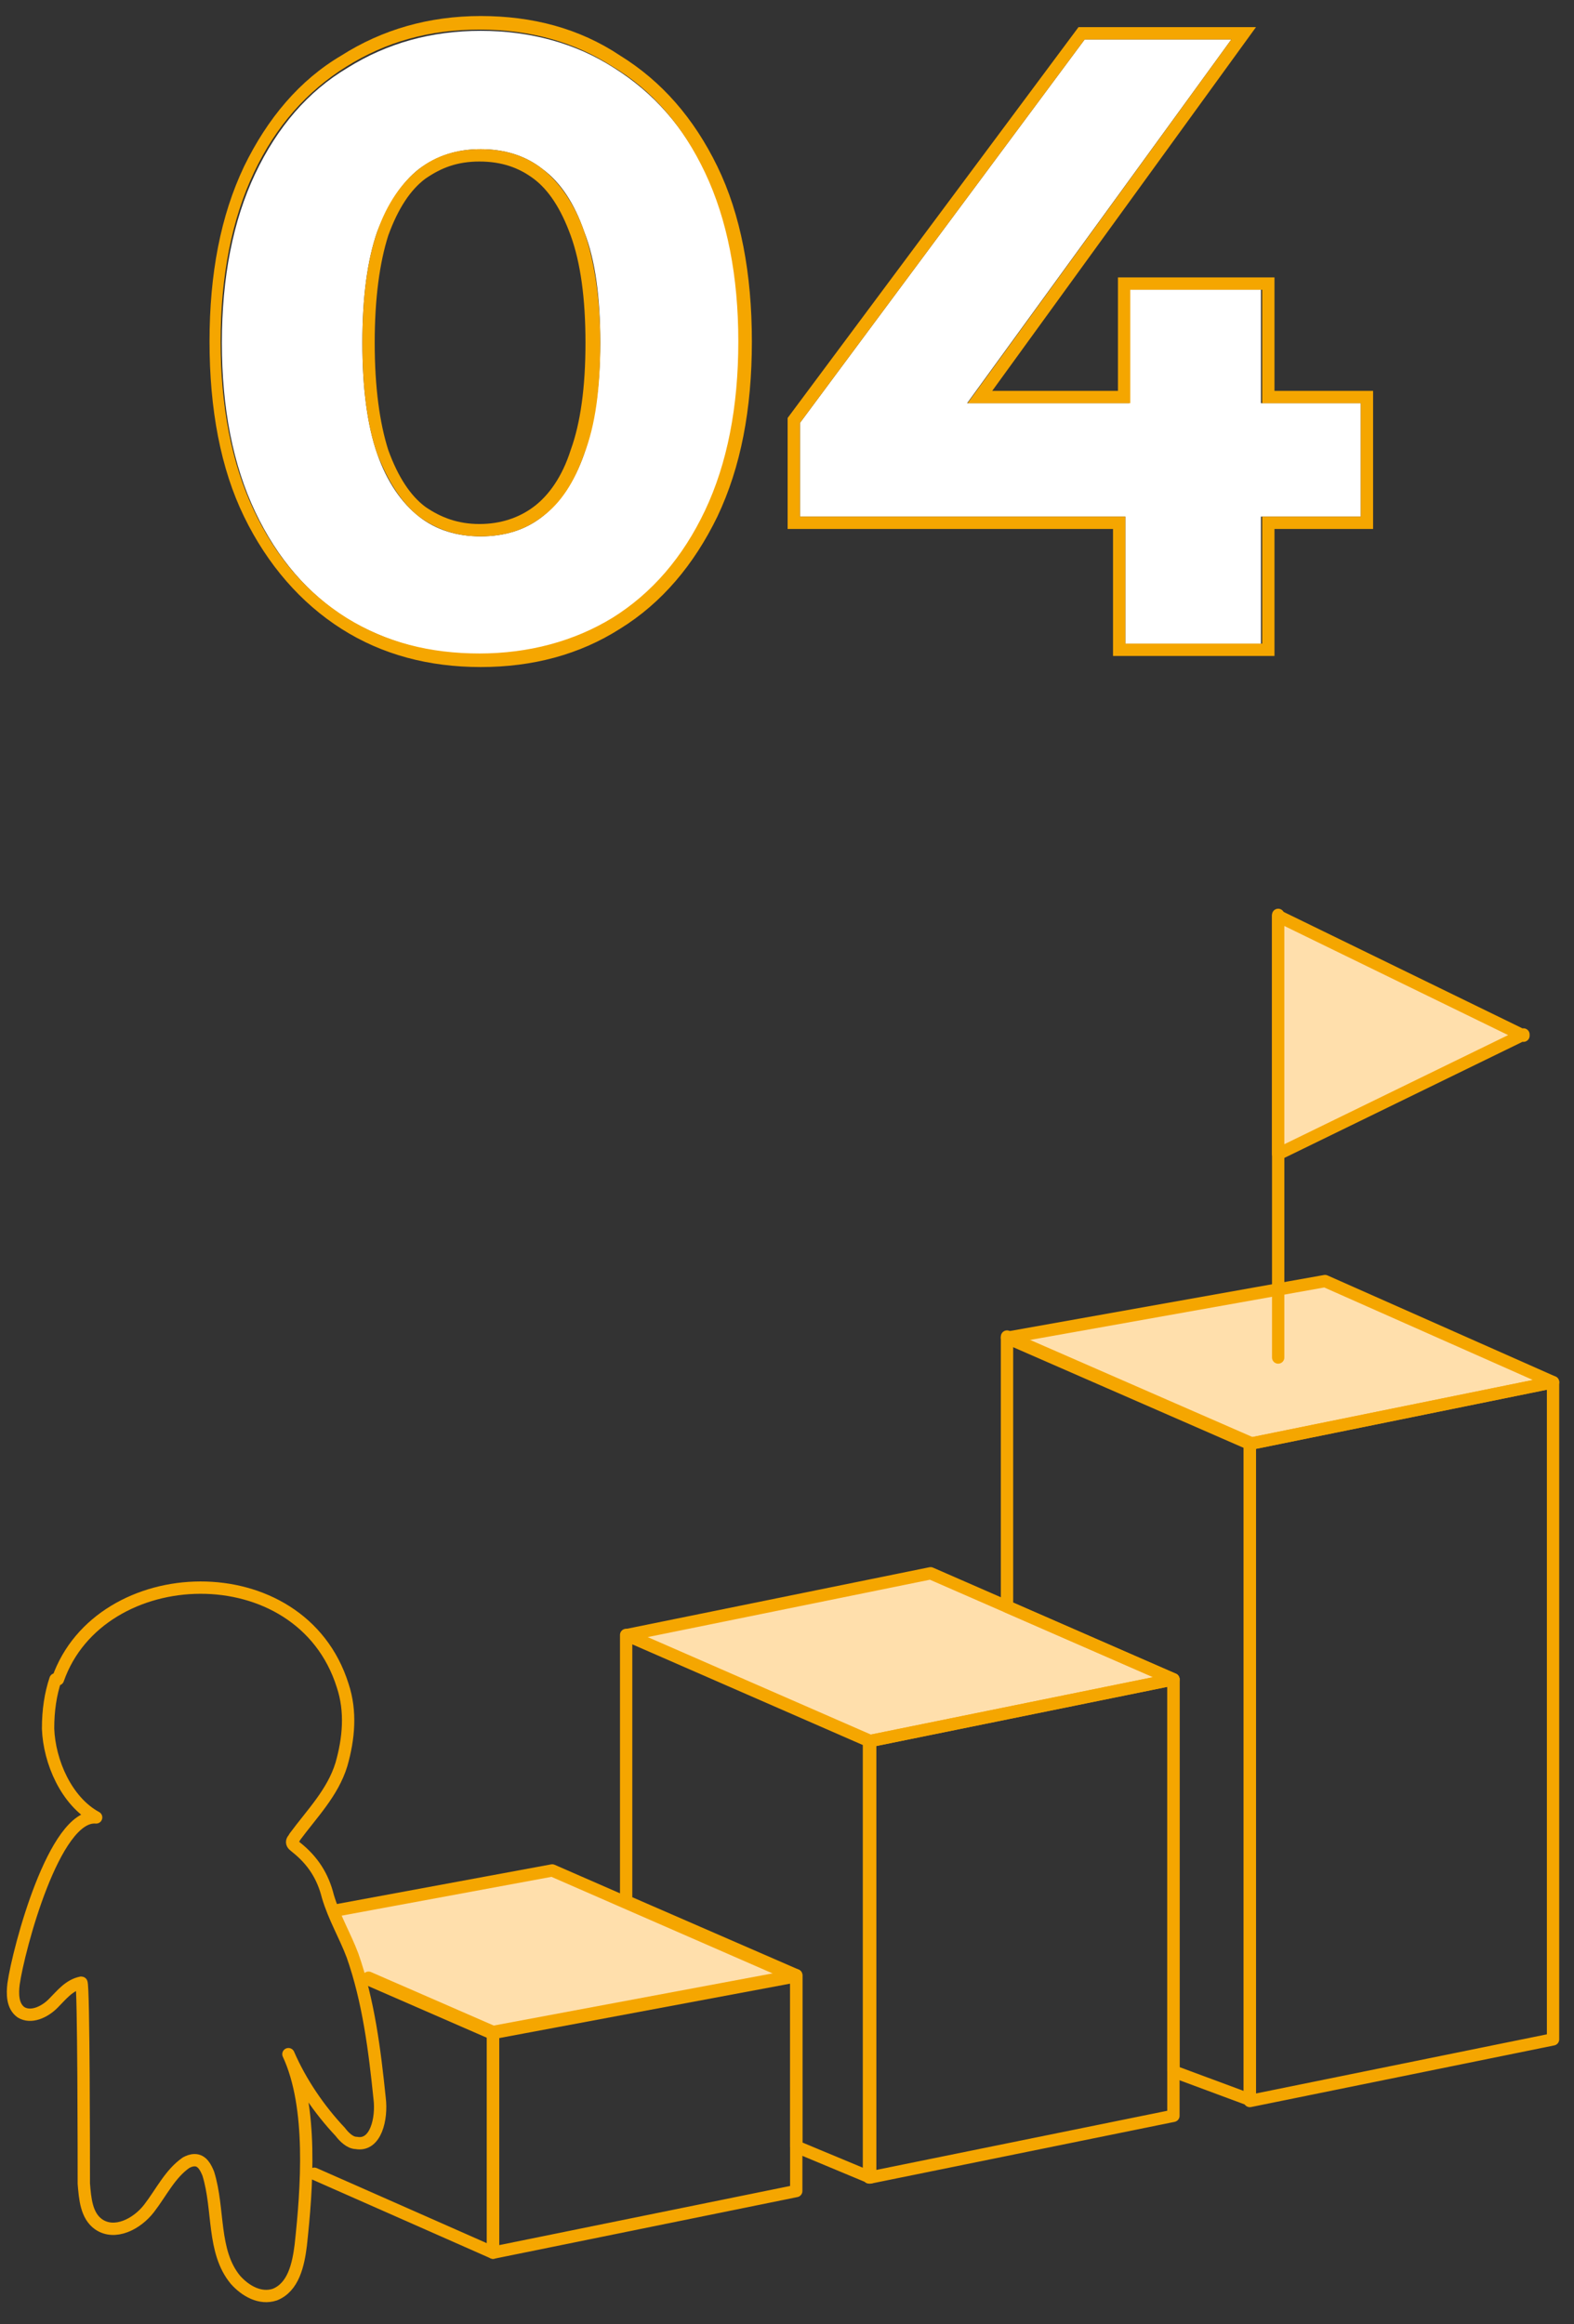 <?xml version="1.0" encoding="UTF-8"?>
<svg xmlns="http://www.w3.org/2000/svg" version="1.1" viewBox="0 0 127.7 188.5">
  <rect x="0" y="0" width="127.7" height="188.5" fill="#333333" stroke="none"/>
  <defs>
    <style>
      .cls-1, .cls-2 {
        fill: #ffdfac;
      }

      .cls-1, .cls-3 {
        stroke: #f5a600;
        stroke-linecap: round;
        stroke-linejoin: round;
      }

      .cls-4 {
        fill: #fff;
      }

      .cls-3 {
        fill: none;
      }

      .cls-5 {
        fill-rule: evenodd;
      }

      .cls-5, .cls-6 {
        fill: #f5a600;
      }

      .cls-7 {
        display: none;
      }
    </style>
  </defs>
  <!-- Generator: Adobe Illustrator 28.6.0, SVG Export Plug-In . SVG Version: 1.2.0 Build 709)  -->
  <g>
    <g id="_レイヤー_1" data-name="レイヤー_1">
      <g class="cls-7">
        <path class="cls-3" d="M47.6,78.2h-25.4c-1.7,0-3.1,1.4-3.1,3.1v15.1c0,1.7,1.4,3.1,3.1,3.1h16.9l5.5,4.3-.4-4.3h3.4c1.7,0,3.1-1.4,3.1-3.1v-15.1c0-1.7-1.4-3.1-3.1-3.1Z"/>
        <path class="cls-3" d="M26.8,85.8h16.2"/>
        <path class="cls-3" d="M26.8,91.3h13.2"/>
        <path class="cls-2" d="M85,138.1c.3-3.7.6-10.4-.1-14.8-.7-4.5-1.4-5.8-3.2-8.2-1.2-1.5.4-3,1.6-5.2,1.5-2.7,2-4.3,1.8-7.4-.3-5-4-9.7-8.6-11.5-5.4-2.1-13.2-1.1-17.1,6.1-2.5,4.6-1.9,10.3,1.2,14.5,1.8,2.3,4.6,3.4.9,4.5-3.4,1.1-6.5-.2-9.7-1.1-3.4-.9.6,5.1,1.5,5.9,2.1,1.7,4.2,3,6.6,4.1-1,5.5-1.2,7.8-1,11.2,6.8-1,18.5-.5,26.1,2h0Z"/>
        <path class="cls-2" d="M45.7,167.5c.2-6.5-.2-20.1-5.7-24,9.2-7.2,4.1-18.2-2.9-21-4.9-2-12.2-1-15.8,5.6-2.8,5.3-1.4,12.7,3.7,15.7-4.8,4.5-5.9,12.7-5.7,23.7h26.4s0,0,0,0Z"/>
        <path class="cls-2" d="M104.8,170.5c.1-6.3-.4-17.7-5.3-21.9,6.5-7.2,3.4-17-3.7-19.8-4.9-2-12.2-1-15.8,5.6-2.8,5.3-2.2,11.1,3.6,16.7-2.9,3.6-3.2,10.2-3,21.2l24.2-1.7h0Z"/>
        <path class="cls-3" d="M45.7,167.5c.2-6.5-.2-20.1-5.8-24,9.3-7.2,4.2-18.2-3-21-5-2-12.2-1-15.9,5.6-2.9,5.3-1.5,12.7,3.7,15.7-4.8,4.5-5.9,12.7-5.7,23.7"/>
        <path class="cls-3" d="M85.1,128.9c.7-4.7-.6-9.7-3.5-13.4-.2-.2-.3-.4-.4-.7,0-.4.1-.8.3-1.2,1.9-3.2,3.9-7.2,3.7-11-.3-5-4-9.7-8.6-11.5-5.4-2.1-13.2-1.1-17.1,6.1-2.5,4.6-1.9,10.3,1.2,14.5,1.8,2.3,4.6,3.4.9,4.5-3.4,1.1-6.5-.2-9.7-1.1-3.4-.9.6,5.1,1.5,5.9,2.1,1.7,4.2,3,6.6,4.1-1,5.5-1.1,6.9-1,10.3"/>
        <path class="cls-3" d="M80.6,172.3c-.4-8.6,0-15.2,2.6-19.6.3-.5.4-.8.3-1.3-.1-.5-.8-1-1.4-1.5-7.4-6.7-4.6-20.1,7-22,3.8-.6,7.3.5,10.3,3.1,2,1.8,3.8,6,3.7,9,0,2.8-1.1,5.9-3,8.1-.1.1-.2.3-.2.4,0,.2,0,.3.1.5,1.8,2.6,3.3,5.8,4,10.3.7,4.5.8,6.6.7,11"/>
        <path class="cls-3" d="M80,166.1c-9.3,1.4-25,.9-33.4-3"/>
        <path class="cls-3" d="M43.8,140.1c9-4.1,23-5.6,33.7-4.1"/>
        <path class="cls-3" d="M103.1,143.8c6.9,3.8,5.8,11.3,1,14.7"/>
        <path class="cls-4" d="M83.8,52.2V7.4l4.9,4.9h-14.7V3.2h21.1v49h-11.3Z"/>
        <path class="cls-4" d="M50,53.1c-4,0-7.6-1-10.8-2.9-3.2-2-5.7-4.9-7.5-8.7-1.8-3.8-2.7-8.4-2.7-13.7s.9-9.9,2.7-13.7c1.8-3.8,4.3-6.6,7.5-8.6,3.2-2,6.8-3,10.8-3s7.7,1,10.8,3c3.2,2,5.7,4.8,7.5,8.6s2.7,8.4,2.7,13.7-.9,9.9-2.7,13.7c-1.8,3.8-4.3,6.7-7.5,8.7-3.1,2-6.7,2.9-10.8,2.9ZM50,43.5c1.9,0,3.6-.5,5-1.6,1.4-1.1,2.6-2.8,3.4-5.1.8-2.3,1.3-5.3,1.3-9s-.4-6.7-1.3-9c-.8-2.3-1.9-4-3.4-5.1-1.4-1.1-3.1-1.6-5-1.6s-3.5.5-5,1.6c-1.4,1.1-2.5,2.8-3.4,5.1-.8,2.3-1.2,5.3-1.2,9s.4,6.7,1.2,9c.8,2.3,2,4,3.4,5.1,1.4,1.1,3.1,1.6,5,1.6Z"/>
        <path class="cls-5" d="M82.8,53.2V13.3h-9.8V2.2h23.1v51h-13.3ZM83.8,12.3v39.9h11.3V3.2h-21.1v9.1h9.8Z"/>
        <path class="cls-5" d="M38.7,51h0c-3.3-2.1-6-5.2-7.9-9.1-1.9-3.9-2.8-8.7-2.8-14.2s.9-10.2,2.8-14.2c1.9-3.9,4.5-7,7.9-9,3.3-2.1,7.1-3.2,11.3-3.2s8,1,11.3,3.2c3.4,2.1,6,5.1,7.9,9,1.9,3.9,2.8,8.7,2.8,14.2s-.9,10.2-2.8,14.2c-1.9,3.9-4.5,7-7.9,9.1h0c-3.3,2.1-7.1,3.1-11.3,3.1s-8-1-11.3-3.1ZM60.7,5.4c-3.1-2-6.7-3-10.8-3s-7.6,1-10.8,3c-3.2,2-5.7,4.8-7.5,8.6-1.8,3.8-2.7,8.4-2.7,13.7s.9,9.9,2.7,13.7c1.8,3.8,4.3,6.7,7.5,8.7,3.2,2,6.8,2.9,10.8,2.9s7.7-1,10.8-2.9c3.2-2,5.7-4.9,7.5-8.7,1.8-3.8,2.7-8.4,2.7-13.7s-.9-9.9-2.7-13.7-4.3-6.6-7.5-8.6ZM54.3,41.1h0c1.2-.9,2.3-2.4,3-4.6h0s0,0,0,0c.8-2.2,1.2-5.1,1.2-8.7s-.4-6.5-1.2-8.7h0s0,0,0,0c-.8-2.2-1.8-3.7-3-4.6h0s0,0,0,0c-1.2-.9-2.6-1.4-4.4-1.4s-3.1.5-4.4,1.4c-1.2.9-2.2,2.4-3,4.6-.7,2.2-1.1,5.1-1.1,8.7s.4,6.5,1.1,8.7c.8,2.2,1.8,3.7,3,4.6,1.3.9,2.7,1.4,4.4,1.4s3.2-.5,4.4-1.4h0ZM45,41.9c-1.4-1.1-2.5-2.8-3.4-5.1-.8-2.3-1.2-5.3-1.2-9s.4-6.7,1.2-9c.8-2.3,2-4,3.4-5.1,1.4-1.1,3.1-1.6,5-1.6s3.6.5,5,1.6c1.4,1.1,2.6,2.8,3.4,5.1.8,2.3,1.3,5.3,1.3,9s-.4,6.7-1.3,9c-.8,2.3-1.9,4-3.4,5.1-1.4,1.1-3.1,1.6-5,1.6s-3.5-.5-5-1.6Z"/>
      </g>
      <g class="cls-7">
        <path class="cls-3" d="M53.9,64.9l3.4,4.6"/>
        <path class="cls-3" d="M64.6,68.4v-6.1"/>
        <path class="cls-3" d="M71.7,69.5l3.8-4.1"/>
        <path class="cls-2" d="M67.2,100.2h-4.2v3.9h4.2v-3.9Z"/>
        <path class="cls-2" d="M67.9,114.1l-2.4,3.4-2.8-3.6,1.3-10h2l1.9,10.2Z"/>
        <path class="cls-3" d="M55.7,139.2c-.1-5.8.6-8.7-3-13.1-.3-.3-.6-.7-.8-1.1-.2-.2.4-.6,1-1.2,2.6-2.6,3.4-6.7,3.2-9.4-.4-6.2-5-10.6-10.4-11.1-5.8-.5-11.2,3.1-12.7,8.3-.7,2.5-.5,5.7.4,8.2.9,2.4,2.6,4.1,4.7,5.2h0c-2.6,2.6-5.9,2.3-9.1,1.1-.6-.2-1.2-.5-1.8-.5-2.8.2-1,3.8,0,4.7,3,2.5,5.4,3.2,9,3.9-.4,3-.6,2.5-.5,5"/>
        <path class="cls-3" d="M100.7,138.2c-.1-5.9-.2-7.8-4.2-12.8-.3-.3-.6-.7-.8-1.1-.2-.2.4-.6,1-1.2,2.6-2.6,3.4-6.8,3.2-9.6-.4-6.3-5-10.8-10.5-11.3-5.9-.5-11.4,3.1-12.9,8.4-.7,2.6-.5,5.8.4,8.3.9,2.4,2.6,4.1,4.8,5.3-.6.6-1,1.2-1.3,1.6-1.6,2.5-3.8,2.8-3.5,12.3"/>
        <path class="cls-3" d="M53.2,106.2c0-1.2.3-3,.3-4.3-1-.2-2-.5-3-.9-5.4-2.2-10.9-6.9-10.8-13.8,0-.3,0-.6,0-.8.1-.6.8-1.4,1.3-1.6,1.9-.5,3.4,1.8,4.9,3.2,2.9,2.8,5.9,6,9.7,5.4-4.2-3.4-5.4-10.2-3.1-15,2.5-5.4,7.8-7.3,11.9-7.3s9.3,2.5,11.1,7.1c1.8,4.6,1.5,10.8-1.9,14.9,3.8.5,6.4-2.2,9.3-5.1,1.4-1.4,3-3.7,4.9-3.2.6.2,1.2.9,1.3,1.6,0,.3,0,.5,0,.8,0,6.9-5.1,11.5-10.5,13.8-1,.4-2,.7-3,.9.5,3.3.6,5.7.8,6.8"/>
        <path class="cls-3" d="M58.9,95.4l5.9,4.8,5.9-4.8"/>
        <path class="cls-3" d="M67.1,100.7v3.3h-4.1v-3.3"/>
        <path class="cls-3" d="M63.8,104.2l-1.3,10,3,3.7,2.8-3.3-2.2-10.4"/>
        <path class="cls-4" d="M42.6,53.1c-4,0-7.6-1-10.8-2.9-3.2-2-5.7-4.9-7.5-8.7-1.8-3.8-2.7-8.4-2.7-13.7s.9-9.9,2.7-13.7c1.8-3.8,4.3-6.6,7.5-8.6,3.2-2,6.8-3,10.8-3s7.7,1,10.8,3c3.2,2,5.7,4.8,7.5,8.6,1.8,3.8,2.7,8.4,2.7,13.7s-.9,9.9-2.7,13.7c-1.8,3.8-4.3,6.7-7.5,8.7-3.1,2-6.7,2.9-10.8,2.9ZM42.6,43.5c1.9,0,3.6-.5,5-1.6,1.4-1.1,2.6-2.8,3.4-5.1.8-2.3,1.3-5.3,1.3-9s-.4-6.7-1.3-9c-.8-2.3-1.9-4-3.4-5.1-1.4-1.1-3.1-1.6-5-1.6s-3.5.5-5,1.6c-1.4,1.1-2.5,2.8-3.4,5.1-.8,2.3-1.2,5.3-1.2,9s.4,6.7,1.2,9c.8,2.3,2,4,3.4,5.1,1.4,1.1,3.1,1.6,5,1.6Z"/>
        <path class="cls-5" d="M67.4,53.2v-8.8l19.2-18.2h0c1.5-1.3,2.5-2.5,3.1-3.5.7-1,1.1-1.9,1.3-2.6h0s0,0,0,0c.3-.8.4-1.5.4-2.1,0-1.7-.6-2.9-1.6-3.7h0s0,0,0,0c-1.1-.9-2.7-1.4-5.2-1.4s-3.7.4-5.3,1.1c-1.6.7-2.9,1.8-4,3.4l-.6.8-9.9-6.4.6-.8c2-3,4.7-5.3,8.2-7,3.5-1.7,7.5-2.6,12.1-2.6s7.1.6,9.9,1.9c2.9,1.2,5.2,3,6.8,5.3,1.7,2.3,2.5,5.1,2.5,8.3s-.2,3.3-.7,5c-.4,1.7-1.3,3.4-2.5,5.2-1.2,1.8-3,3.8-5.3,6M96.4,33.1l-9.5,8.9h19.6v11.2h-39M84.4,43l11.3-10.6c2.3-2.1,4-4.1,5.2-5.8,1.2-1.7,2-3.4,2.4-4.9.4-1.6.6-3.2.6-4.8,0-3-.8-5.6-2.3-7.7-1.5-2.1-3.6-3.8-6.4-5-2.7-1.2-5.9-1.8-9.5-1.8s-8.3.8-11.6,2.5c-3,1.5-5.4,3.4-7.3,5.8-.2.3-.4.5-.6.8,0,0,0,0,0,0l8.3,5.3c1.2-1.7,2.7-2.9,4.4-3.7,1.8-.8,3.7-1.2,5.7-1.2s4.5.5,5.8,1.6c1.4,1,2,2.5,2,4.5s-.1,1.6-.4,2.5c-.2.9-.7,1.9-1.4,2.9-.7,1.1-1.8,2.3-3.3,3.6l-18.9,17.8v7.4h37v-9.2h-21.1Z"/>
        <path class="cls-5" d="M31.3,51h0c-3.3-2.1-6-5.2-7.9-9.1-1.9-3.9-2.8-8.7-2.8-14.2s.9-10.2,2.8-14.2c1.9-3.9,4.5-7,7.9-9,3.3-2.1,7.1-3.2,11.3-3.2s8,1,11.3,3.2c3.4,2.1,6,5.1,7.9,9,1.9,3.9,2.8,8.7,2.8,14.2s-.9,10.2-2.8,14.2c-1.9,3.9-4.5,7-7.9,9.1h0c-3.3,2.1-7.1,3.1-11.3,3.1s-8-1-11.3-3.1ZM53.4,5.4c-3.1-2-6.7-3-10.8-3s-7.6,1-10.8,3c-3.2,2-5.7,4.8-7.5,8.6-1.8,3.8-2.7,8.4-2.7,13.7s.9,9.9,2.7,13.7c1.8,3.8,4.3,6.7,7.5,8.7,3.2,2,6.8,2.9,10.8,2.9s7.7-1,10.8-2.9c3.2-2,5.7-4.9,7.5-8.7,1.8-3.8,2.7-8.4,2.7-13.7s-.9-9.9-2.7-13.7c-1.8-3.8-4.3-6.6-7.5-8.6ZM47,41.1h0c1.2-.9,2.3-2.4,3-4.6h0s0,0,0,0c.8-2.2,1.2-5.1,1.2-8.7s-.4-6.5-1.2-8.7h0s0,0,0,0c-.8-2.2-1.8-3.7-3-4.6h0s0,0,0,0c-1.2-.9-2.6-1.4-4.4-1.4s-3.1.5-4.4,1.4c-1.2.9-2.2,2.4-3,4.6-.7,2.2-1.1,5.1-1.1,8.7s.4,6.5,1.1,8.7c.8,2.2,1.8,3.7,3,4.6,1.3.9,2.7,1.4,4.4,1.4s3.2-.5,4.4-1.4h0ZM37.7,41.9c-1.4-1.1-2.5-2.8-3.4-5.1-.8-2.3-1.2-5.3-1.2-9s.4-6.7,1.2-9c.8-2.3,2-4,3.4-5.1,1.4-1.1,3.1-1.6,5-1.6s3.6.5,5,1.6c1.4,1.1,2.6,2.8,3.4,5.1.8,2.3,1.3,5.3,1.3,9s-.4,6.7-1.3,9c-.8,2.3-1.9,4-3.4,5.1-1.4,1.1-3.1,1.6-5,1.6s-3.5-.5-5-1.6Z"/>
        <path class="cls-4" d="M68.4,52.2v-7.4l18.9-17.8c1.5-1.4,2.6-2.6,3.3-3.6.7-1.1,1.2-2.1,1.4-2.9.3-.9.4-1.7.4-2.5,0-2-.7-3.5-2-4.5-1.3-1.1-3.2-1.6-5.8-1.6s-4,.4-5.7,1.2c-1.7.8-3.2,2-4.4,3.7l-8.3-5.3c1.9-2.8,4.5-5,7.8-6.6,3.4-1.6,7.2-2.5,11.6-2.5s6.8.6,9.5,1.8c2.8,1.2,4.9,2.8,6.4,5,1.5,2.1,2.3,4.7,2.3,7.7s-.2,3.2-.6,4.8c-.4,1.5-1.2,3.2-2.4,4.9-1.2,1.7-2.9,3.7-5.2,5.8l-15.7,14.8-2.2-4.1h27.6v9.2h-37Z"/>
      </g>
      <g class="cls-7">
        <path class="cls-4" d="M84.7,53.1c-3.4,0-6.8-.4-10.2-1.3-3.4-.9-6.2-2.2-8.5-3.9l4.4-8.7c1.9,1.4,4,2.4,6.5,3.2,2.5.8,5,1.2,7.5,1.2s5.1-.6,6.7-1.7c1.6-1.1,2.4-2.7,2.4-4.6s-.7-3.3-2.2-4.4c-1.4-1.1-3.8-1.6-7-1.6h-5.2v-7.5l13.7-15.5,1.3,4.1h-25.7V3.2h34.3v7.4l-13.6,15.5-5.7-3.3h3.3c6,0,10.6,1.4,13.6,4.1,3.1,2.7,4.6,6.2,4.6,10.4s-.7,5.3-2.2,7.8c-1.4,2.4-3.7,4.3-6.6,5.8-3,1.5-6.8,2.2-11.5,2.2Z"/>
        <path class="cls-4" d="M43,53.1c-4,0-7.6-1-10.8-2.9-3.2-2-5.7-4.9-7.5-8.7-1.8-3.8-2.7-8.4-2.7-13.7s.9-9.9,2.7-13.7c1.8-3.8,4.3-6.7,7.5-8.6,3.2-2,6.8-3,10.8-3s7.7,1,10.8,3c3.2,2,5.7,4.8,7.5,8.6,1.8,3.8,2.7,8.4,2.7,13.7s-.9,9.9-2.7,13.7c-1.8,3.8-4.3,6.7-7.5,8.7-3.1,2-6.7,2.9-10.8,2.9ZM43,43.5c1.9,0,3.6-.5,5-1.6,1.4-1.1,2.6-2.8,3.4-5.1.8-2.3,1.3-5.3,1.3-9s-.4-6.7-1.3-9c-.8-2.3-1.9-4-3.4-5.1-1.4-1.1-3.1-1.6-5-1.6s-3.5.5-5,1.6c-1.4,1.1-2.5,2.8-3.4,5.1-.8,2.3-1.2,5.3-1.2,9s.4,6.7,1.2,9c.8,2.3,2,4,3.4,5.1,1.4,1.1,3.1,1.6,5,1.6Z"/>
        <path class="cls-5" d="M74.3,52.7c-3.5-1-6.4-2.3-8.9-4.1l-.7-.5,5.3-10.5.9.7c1.8,1.3,3.8,2.3,6.2,3.1,2.4.8,4.8,1.1,7.2,1.1s4.7-.5,6.2-1.5c1.4-.9,2-2.2,2-3.8s-.6-2.7-1.8-3.6c-1.2-.9-3.2-1.4-6.4-1.4h-6.2v-8.9l8.9-10h-19.6V2.2h36.3v8.7l-10.1,11.5c3,.7,5.4,1.9,7.4,3.6,3.3,2.9,5,6.7,5,11.2s-.8,5.7-2.3,8.3h0c-1.6,2.6-3.9,4.6-7.1,6.2-3.2,1.6-7.2,2.3-11.9,2.3s-7-.5-10.4-1.4h0ZM92.9,23.3c-.4,0-.8-.1-1.1-.2l11-12.5V3.2h-34.3v9.1h20.8l-10.1,11.4v7.5h5.2c3.2,0,5.6.5,7,1.6,1.4,1.1,2.2,2.5,2.2,4.4s-.8,3.5-2.4,4.6-3.9,1.7-6.7,1.7-5-.4-7.5-1.2c-2.1-.7-4-1.6-5.7-2.6-.3-.2-.6-.4-.8-.6l-4.4,8.7c2.3,1.7,5.2,3,8.5,3.9,3.4.9,6.7,1.3,10.2,1.3s8.5-.7,11.5-2.2c3-1.5,5.2-3.4,6.6-5.8,1.4-2.4,2.2-5,2.2-7.8,0-4.2-1.5-7.7-4.6-10.4-1.9-1.7-4.4-2.9-7.5-3.5Z"/>
        <path class="cls-5" d="M31.7,51h0c-3.3-2.1-6-5.2-7.9-9.1-1.9-3.9-2.8-8.7-2.8-14.2s.9-10.2,2.8-14.2c1.9-3.9,4.5-7,7.9-9,3.3-2.1,7.1-3.2,11.3-3.2s8,1,11.3,3.2c3.4,2.1,6,5.1,7.9,9,1.9,3.9,2.8,8.7,2.8,14.2s-.9,10.2-2.8,14.2c-1.9,3.9-4.5,7-7.9,9.1h0c-3.3,2.1-7.1,3.1-11.3,3.1s-8-1-11.3-3.1ZM53.8,5.4c-3.1-2-6.7-3-10.8-3s-7.6,1-10.8,3c-3.2,2-5.7,4.8-7.5,8.6-1.8,3.8-2.7,8.4-2.7,13.7s.9,9.9,2.7,13.7c1.8,3.8,4.3,6.7,7.5,8.7,3.2,2,6.8,2.9,10.8,2.9s7.7-1,10.8-2.9c3.2-2,5.7-4.9,7.5-8.7,1.8-3.8,2.7-8.4,2.7-13.7s-.9-9.9-2.7-13.7c-1.8-3.8-4.3-6.7-7.5-8.6ZM47.4,41.1h0c1.2-.9,2.3-2.4,3-4.6h0s0,0,0,0c.8-2.2,1.2-5.1,1.2-8.7s-.4-6.5-1.2-8.7h0s0,0,0,0c-.8-2.2-1.8-3.7-3-4.6h0s0,0,0,0c-1.2-.9-2.6-1.4-4.4-1.4s-3.1.5-4.4,1.4c-1.2.9-2.2,2.4-3,4.6-.7,2.2-1.1,5.1-1.1,8.7s.4,6.5,1.1,8.7c.8,2.2,1.8,3.7,3,4.6,1.3.9,2.7,1.4,4.4,1.4s3.2-.5,4.4-1.4h0ZM38,41.9c-1.4-1.1-2.5-2.8-3.4-5.1-.8-2.3-1.2-5.3-1.2-9s.4-6.7,1.2-9c.8-2.3,2-4,3.4-5.1,1.4-1.1,3.1-1.6,5-1.6s3.6.5,5,1.6c1.4,1.1,2.6,2.8,3.4,5.1.8,2.3,1.3,5.3,1.3,9s-.4,6.7-1.3,9c-.8,2.3-1.9,4-3.4,5.1-1.4,1.1-3.1,1.6-5,1.6s-3.5-.5-5-1.6Z"/>
        <path class="cls-2" d="M70.9,150.8c-.4,1.8-.5,6.2-.9,8,0,.3-.2.6-.4.7-.1,0-.3,0-.4,0-2.6-.2-4.7-.2-7-.5,0-1.3.2-2.7.2-4,0-.1,0-.3,0-.4,0-.1.2-.2.3-.3,1.4-.8,2.5-1.3,4-2,.6-.2,1.5-.7,2.1-.9.7-.2,1.3-.5,2-.7h0Z"/>
        <path class="cls-2" d="M62.8,154c-.2,1.6-.3,2.6-.7,4.5,0,.3-.2.6-.4.7-.1,0-.3,0-.4,0-2.6-.2-8.1-.8-10.4-1.2,0-1.3,0-.5,0-1.9,0-.1,0-.3,0-.4,0-.1.2-.3.3-.3,2,.5,4.8,1.2,5.9.7.6-.2,2.9-1.4,3.5-1.6.7-.2,1.3-.5,2-.7Z"/>
        <path class="cls-2" d="M38.4,109c.7-3.6,3.6-6.6,6.2-7.8,2.2-1,4.4-1.2,7.1-1,1.8.2,5.1,1.9,6.3,3.2,2.1,2.1,3.3,6,2.8,8.8-.5,2.8-1.7,5.3-3.1,7.8-.2.3-.3.6-.2.9,0,.4.4.6.7.8,1.4,1,1.9,1.9,2.2,3.6.3,1.7.2,2.6.7,4.2.2.5.6,1.7,1,2.1.8.7,1.3,0,2.4-.2,1.1-.2,3.3-1.1,4.1-.4.6.4,1,1.3.8,1.9-.2.8-2.9,3-3.6,3.4-.9.5-1.8.8-3,1.3-.3.1-.7.4-1,.5-.4.1-1,0-1.4,0,0,.8-.2,1.8.4,2.5.4.5.9.9,1.4,1.2,1.3.6,2.6,0,4,0,.4,0,1.2.2,1.7.3,1.3.4,1.7,1.7,2.1,3,.4,1.3.7,2.8.5,4.1-1.3-.7-3.4-.9-3.7-.9-1.2,0-2.7.9-3.9,1.1-2.3.5-4.8.9-7.1.7,0,0-.2,0-.3,0,0,0,0-.1,0-.2-.2-1.7-.7-7.9-.8-9.6-.3-3.1-.6-5.3-.9-8.8,0-.4,0-.6-.3-1-.3-.3-.8-.4-1.2-.5-4.8-1-9.6-2-14.4-3,.8-2.3,1.5-4.8,3.6-8.2-2.8-3.6-3.7-6.3-3-9.6h0Z"/>
        <path class="cls-2" d="M99,121.1c.1-8.1.3-13.2-4.5-19.2,6.4-2.8,7-11.3,5.4-15.8-2.7-7.2-10.5-9.3-17-6.9-3.7,1.4-5.5,3.6-6.9,7.1-.7,1.8-.8,3.7-.6,5.5.2,2.9,1.4,5.5,4.7,7.7.9.6-4.2,3.1-4.6,3.2-2.6.5-5.3,0-7.8-.5-.5,0-1-.2-1.4,0-.6.3-.9,1.1-.7,1.8.2.7.6,1.2,1.1,1.7,2.2,2.1,8.6,3.5,11.5,3.8-.5,4.3-.7,9-.7,13l16.2,2.9,2-3.6,3.4-.7h0Z"/>
        <path class="cls-6" d="M34.4,132.1s0,0,0,0l-8-1.4c-.3,0-.5-.3-.4-.6,0-.3.3-.5.6-.4l8,1.4c.3,0,.5.3.4.6,0,.2-.3.4-.5.4Z"/>
        <path class="cls-6" d="M97.7,143s0,0,0,0l-31.5-5.5c-.3,0-.5-.3-.4-.6,0-.3.3-.5.6-.4l31.4,5.5,26.7-10.8-12.6-2.1c-.3,0-.5-.3-.4-.6s.3-.5.6-.4l14.3,2.4c.2,0,.4.2.4.4s-.1.4-.3.5l-28.5,11.5c0,0-.1,0-.2,0Z"/>
        <path class="cls-6" d="M93.4,125.8s0,0,0,0l-34.9-6c-.3,0-.5-.3-.4-.6,0-.3.3-.5.6-.4l34.9,6c.3,0,.5.3.4.6,0,.2-.3.4-.5.4Z"/>
        <path class="cls-6" d="M26.4,130.8s0,0,0,0L.8,126.3c-.2,0-.4-.2-.4-.4,0-.2.1-.4.3-.5l25.4-10.2c.3-.1.5,0,.7.3s0,.5-.3.7l-23.7,9.6,23.8,4.1c.3,0,.5.3.4.6,0,.2-.3.4-.5.4Z"/>
        <path class="cls-6" d="M26.4,130.8c0,0-.2,0-.3,0-.1,0-.2-.2-.2-.4v-32.8c0-.2.1-.4.3-.5l28.5-11.5c.2,0,.3,0,.5,0,.1,0,.2.2.2.4v14.8c0,.3-.2.5-.5.5s-.5-.2-.5-.5v-14.1l-27.5,11.1v31.7l10-4.2c.3-.1.5,0,.7.3.1.3,0,.5-.3.7l-10.7,4.5c0,0-.1,0-.2,0Z"/>
        <path class="cls-6" d="M77.5,122.5c-.3,0-.5-.2-.5-.5,0-3.9.2-8,.6-12-3.1-.4-9.1-1.8-11.3-3.9-.5-.5-1.1-1.1-1.3-1.9-.2-.8,0-1.9,1-2.3.6-.3,1.2-.2,1.7,0h.3c2.4.5,4.9,1,7.3.5.5-.1,3.5-1.7,4.2-2.5-2.9-2-4.4-4.5-4.7-7.9-.2-2.2,0-4.1.7-5.7,1.5-3.9,3.6-6.1,7.2-7.4,6.3-2.3,14.7-.6,17.6,7.2,1.8,4.8,1,13.1-5.1,16.1,4.4,5.8,4.4,10.9,4.3,18.4v.7c0,.3-.3.5-.5.5-.3,0-.5-.2-.5-.5v-.7c.1-7.8.2-12.5-4.4-18.3,0-.1-.1-.3,0-.4,0-.2.1-.3.3-.3,6-2.6,6.8-10.6,5.1-15.1-2.7-7.2-10.4-8.8-16.3-6.6-3.3,1.2-5.2,3.2-6.6,6.8-.6,1.5-.8,3.3-.6,5.3.2,3.1,1.7,5.5,4.5,7.3.2.2.4.4.3.7-.2,1.2-4.9,3.3-5.1,3.4-2.6.5-5.2,0-7.7-.4h-.3c-.4-.1-.8-.2-1.1,0-.4.2-.5.8-.4,1.2.1.6.6,1.1,1,1.4,2,1.9,8.3,3.4,11.2,3.7.1,0,.3,0,.3.2s.1.2.1.4c-.5,4.2-.7,8.3-.7,12.4s-.2.5-.5.5Z"/>
        <path class="cls-6" d="M89.9,135.7c-.2,0-.3,0-.4-.2-.1-.1-.1-.3,0-.5l5.5-13.1c0-.2.2-.3.4-.3l20.1-3.5c.2,0,.4,0,.5.2.1.1.1.3,0,.5l-5.5,13.1c0,.2-.2.3-.4.3l-20.1,3.5s0,0,0,0ZM95.8,122.5l-5,12,19-3.3,5-12-19,3.3ZM110,131.7h0,0Z"/>
        <path class="cls-6" d="M89.9,135.7c-.1,0-.2,0-.3-.1l-6.5-5.6c-.1-.1-.2-.3-.2-.5,0-.2.2-.3.4-.4l8.9-1.4c.3,0,.5.1.6.4,0,.3-.1.5-.4.6l-7.9,1.2,5.7,4.9c.2.2.2.5,0,.7,0,.1-.2.2-.4.2Z"/>
        <path class="cls-6" d="M70,159.4s0,0,0,0c-.3,0-.5-.3-.4-.6.3-2,.6-5.2.6-7.4,0-.3.3-.5.5-.5.3,0,.5.2.5.5,0,2.2-.4,5.5-.7,7.5,0,.2-.2.4-.5.4Z"/>
        <path class="cls-6" d="M61.6,138.4c-.7,0-1.3-.2-1.9-.6-1.6-1.2-2.8-2.6-3.3-3.2-.2-.2,0-.5.1-.7.2-.2.5,0,.7.1.3.5,1.5,1.8,3,3,2,1.5,5.9-1.6,7.6-2.9h.1c.8-.8,1.2-1.3,1.2-1.8,0-.7-.7-1.2-1.4-1.4-.5,0-.9,0-1.5.3-.2.1-.5.2-.8.3-.2,0-.6.2-.9.4-1.1.6-2.4,1.3-3.1.5-.8-.9-1-2.4-1.2-4-.2-1.2-.3-2.5-.7-3.5-.6-1.6-1.4-2.4-2.6-3.4-.1-.1-.4-.3-.5-.7,0-.3.1-.6.2-.7,1.3-1.8,2.5-3.6,3.2-5.8.7-2.2.7-4.2.1-6.2-1.7-5.6-6.5-7.6-10.4-7.6-4.1,0-9,2.1-10.7,7.2-.4,1.2-.6,2.5-.6,3.9,0,2.3,1.1,5.5,3.5,6.8.1,0,.2.2.2.3,0,.1,0,.3-.1.4-1.6,2-3.2,4.3-3.7,7.7,0,.3-.3.5-.6.4-.3,0-.5-.3-.4-.6.6-3.4,2-5.8,3.6-7.8-2.3-1.7-3.5-4.9-3.5-7.3,0-1.5.2-2.9.6-4.2,1.6-4.7,6.2-7.8,11.5-7.8s.1,0,.2,0c4.3,0,9.5,2.3,11.3,8.3.6,2.1.6,4.4-.1,6.7-.7,2.4-2,4.3-3.3,6.1,0,0,0,0,0,0,0,0,0,0,0,0,1.3,1.1,2.2,2,2.9,3.8.4,1.1.6,2.5.8,3.8.2,1.5.4,2.9.9,3.5.3.1,1.4-.5,1.9-.7.4-.2.8-.4,1.1-.5.3,0,.5-.2.7-.3.6-.2,1.2-.5,2-.4,1,.2,2.2,1.1,2.2,2.3,0,1.2-.9,2-1.6,2.5h-.1c-1.6,1.3-4.5,3.6-6.9,3.6Z"/>
        <path class="cls-6" d="M56.3,157.3s0,0,0,0l-18.7-3.4c-.2,0-.4-.2-.4-.4l-2.9-27c0-.2,0-.3.2-.4.1-.1.3-.2.4-.1l18.7,3.4c.2,0,.4.2.4.4l2.9,27c0,.2,0,.3-.2.4,0,0-.2.1-.3.1ZM38,153l17.7,3.2-2.8-26-17.7-3.2,2.8,26Z"/>
        <path class="cls-6" d="M56.6,157.3c-.2,0-.4-.1-.5-.3-.1-.3,0-.5.3-.7l15.2-6.7-5.3-1c-.3,0-.5-.3-.4-.6,0-.3.3-.5.6-.4l6.9,1.3c.2,0,.4.2.4.4s0,.4-.3.5l-16.7,7.3c0,0-.1,0-.2,0Z"/>
        <path class="cls-6" d="M57.5,150.5c-.3,0-.6,0-.9,0-.3,0-.5-.2-.5-.5,0-.3.3-.5.5-.5,3.4.1,6-.7,7-1,.3-.1.7-.2,1.1-.4.4-.1.8-.2,1.1-.3.3,0,.5,0,.6.3,0,.3,0,.5-.3.6-.3.1-.7.2-1.1.4-.4.1-.8.2-1.1.4-1,.3-3.4,1.1-6.5,1.1Z"/>
        <path class="cls-6" d="M70.5,148c-.3,0-.5-.2-.5-.5,0-1.7-.8-4.4-1.9-5-1.1-.6-2.3-.4-3.4-.2-.6,0-1.2.2-1.6.1-.7,0-1.1-.4-1.5-.6-.3-.2-.5-.3-.9-.5-.1,0-.3-.2-.3-.3-.3-.7-.8-2.7-.8-3.7,0-.3.3-.5.5-.5.3,0,.5.3.5.5,0,.6.3,2.1.6,3,.4.1.7.3.9.5.4.2.6.4,1.1.5.3,0,.8,0,1.4-.1,1.2-.2,2.6-.4,4,.3,1.8,1,2.4,4.6,2.4,5.9,0,.3-.2.5-.5.5,0,0,0,0,0,0Z"/>
        <path class="cls-6" d="M50.9,164.7c-.3,0-.5-.2-.5-.5v-8c0-.3.2-.5.5-.5s.5.2.5.5v8c0,.3-.2.5-.5.5Z"/>
        <path class="cls-6" d="M61.9,159.7s0,0-.1,0c-.3,0-.4-.4-.3-.6.2-.6.5-2.1.4-4.2,0-.3.2-.5.5-.5h0c.3,0,.5.2.5.5,0,2.1-.3,3.8-.5,4.4,0,.2-.3.4-.5.4Z"/>
        <path class="cls-6" d="M97.7,164.6c-.3,0-.5-.2-.5-.5v-21.6c0-.3.2-.5.5-.5s.5.2.5.5v21.6c0,.3-.2.5-.5.5Z"/>
        <path class="cls-6" d="M126.2,153c-.3,0-.5-.2-.5-.5v-21.6c0-.3.2-.5.5-.5s.5.2.5.5v21.6c0,.3-.2.5-.5.5Z"/>
      </g>
      <g>
        <path class="cls-2" d="M95.2,136.2l-24.6,5-19.7-8.6,24.6-5,19.7,8.6Z"/>
        <path class="cls-2" d="M64.2,159.9l-24.4,4.9-10.6-4.6-.9-2.7-1.3-2.6,17.6-3.4,19.5,8.5Z"/>
        <path class="cls-2" d="M126,112.1l-24.6,5-19.7-8.6,25.8-4.6,18.5,8.2Z"/>
        <path class="cls-3" d="M95.2,171.6l-24.6,5v-35.4l24.6-5v35.4Z"/>
        <path class="cls-3" d="M70.6,176.6l-6-2.5v-13.9l-13.8-6v-21.6l19.7,8.6v35.4Z"/>
        <path class="cls-3" d="M95.2,136.2l-24.6,5-19.7-8.6,24.6-5,19.7,8.6Z"/>
        <path class="cls-3" d="M126,165.4l-24.6,5v-53.3l24.6-5v53.3Z"/>
        <path class="cls-3" d="M101.4,170.3l-6.2-2.3v-31.8l-13.5-5.9v-21.9l19.7,8.6v53.3Z"/>
        <path class="cls-3" d="M126,112.1l-24.6,5-19.7-8.6,25.8-4.6,18.5,8.2Z"/>
        <path class="cls-3" d="M64.6,177.7l-24.6,5v-17.9l24.6-4.6v17.5Z"/>
        <path class="cls-3" d="M29.9,160.4l10.1,4.4v17.9l-14.5-6.4"/>
        <path class="cls-3" d="M27.5,154.9l17.3-3.2,19.7,8.6-24.6,4.6-10.1-4.4"/>
        <path class="cls-3" d="M103.7,74.2v35.9"/>
        <path class="cls-1" d="M123.6,83.9l-19.9,9.7v-19.3l19.9,9.7Z"/>
        <path class="cls-3" d="M4.7,136.2c3.4-9.7,19.7-10.3,23.1.5.7,2.1.5,4.3-.1,6.4-.7,2.3-2.4,4-3.8,5.9,0,.1-.2.2-.2.4,0,.2.2.3.3.4,1.4,1.1,2.2,2.4,2.6,4,.5,1.7,1.4,3.2,2,4.8,1.3,3.7,1.8,7.7,2.2,11.6.2,1.6-.3,3.9-1.9,3.6-.5,0-1-.5-1.3-.9-1.7-1.8-3.2-4-4.2-6.3,2,4.3,1.5,10.9,1,15.5-.2,1.6-.6,3.4-2.1,4-1.2.4-2.4-.3-3.2-1.2-1.9-2.3-1.3-5.7-2.2-8.6-.2-.5-.5-1.1-1.1-1.1-.3,0-.5.1-.7.2-1.3.9-2,2.4-3,3.7-1,1.3-2.8,2.2-4.1,1.3-1-.7-1.1-2.1-1.2-3.3,0-1.3,0-16.3-.2-16.3-1,.2-1.6,1-2.3,1.7-.7.7-1.8,1.2-2.6.7-.7-.5-.7-1.5-.6-2.3.4-2.8,3.3-13.8,6.7-13.5-2.4-1.3-3.8-4.5-3.9-7.2,0-1.5.2-2.8.6-4h0Z"/>
        <path class="cls-4" d="M64.9,41.9v-7.6L88,3.2h11.9l-22.6,31.1-5.5-1.6h38.6v9.2h-45.4ZM91.3,52.2v-10.3l.3-9.2v-9.2h10.7v28.7h-11.1Z"/>
        <path class="cls-4" d="M39,53.1c-4,0-7.6-1-10.8-2.9-3.2-2-5.7-4.9-7.5-8.7-1.8-3.8-2.7-8.4-2.7-13.7s.9-9.9,2.7-13.7c1.8-3.8,4.3-6.7,7.5-8.6,3.2-2,6.8-3,10.8-3s7.7,1,10.8,3c3.2,2,5.7,4.8,7.5,8.6,1.8,3.8,2.7,8.4,2.7,13.7s-.9,9.9-2.7,13.7c-1.8,3.8-4.3,6.7-7.5,8.7-3.1,2-6.7,2.9-10.8,2.9ZM39,43.5c1.9,0,3.6-.5,5-1.6,1.4-1.1,2.6-2.8,3.4-5.1.8-2.3,1.3-5.3,1.3-9s-.4-6.7-1.3-9c-.8-2.3-1.9-4-3.4-5.1-1.4-1.1-3.1-1.6-5-1.6s-3.5.5-5,1.6c-1.4,1.1-2.5,2.8-3.4,5.1-.8,2.3-1.2,5.3-1.2,9s.4,6.7,1.2,9c.8,2.3,2,4,3.4,5.1,1.4,1.1,3.1,1.6,5,1.6Z"/>
        <path class="cls-5" d="M63.9,42.9v-9L87.5,2.2h14.4l-21.4,29.5h10.2v-9.2h12.7v9.2h8v11.2h-8v10.3h-13.1v-10.3h-26.4ZM91.3,41.9v10.3h11.1v-10.3h8v-9.2h-8v-9.2h-10.7v9.2h-13.2L99.9,3.2h-11.9l-23.1,31.1v7.6h26.4Z"/>
        <path class="cls-5" d="M27.7,51h0c-3.3-2.1-6-5.2-7.9-9.1-1.9-3.9-2.8-8.7-2.8-14.2s.9-10.2,2.8-14.2c1.9-3.9,4.5-7,7.9-9,3.3-2.1,7.1-3.2,11.3-3.2s8,1,11.3,3.2c3.4,2.1,6,5.1,7.9,9,1.9,3.9,2.8,8.7,2.8,14.2s-.9,10.2-2.8,14.2c-1.9,3.9-4.5,7-7.9,9.1h0c-3.3,2.1-7.1,3.1-11.3,3.1s-8-1-11.3-3.1ZM49.7,5.4c-3.1-2-6.7-3-10.8-3s-7.6,1-10.8,3c-3.2,2-5.7,4.8-7.5,8.6-1.8,3.8-2.7,8.4-2.7,13.7s.9,9.9,2.7,13.7c1.8,3.8,4.3,6.7,7.5,8.7,3.2,2,6.8,2.9,10.8,2.9s7.7-1,10.8-2.9c3.2-2,5.7-4.9,7.5-8.7,1.8-3.8,2.7-8.4,2.7-13.7s-.9-9.9-2.7-13.7c-1.8-3.8-4.3-6.7-7.5-8.6ZM43.3,41.1h0c1.2-.9,2.3-2.4,3-4.6h0s0,0,0,0c.8-2.2,1.2-5.1,1.2-8.7s-.4-6.5-1.2-8.7h0s0,0,0,0c-.8-2.2-1.8-3.7-3-4.6h0s0,0,0,0c-1.2-.9-2.6-1.4-4.4-1.4s-3.1.5-4.4,1.4c-1.2.9-2.2,2.4-3,4.6-.7,2.2-1.1,5.1-1.1,8.7s.4,6.5,1.1,8.7c.8,2.2,1.8,3.7,3,4.6,1.3.9,2.7,1.4,4.4,1.4s3.2-.5,4.4-1.4h0ZM34,41.9c-1.4-1.1-2.5-2.8-3.4-5.1-.8-2.3-1.2-5.3-1.2-9s.4-6.7,1.2-9c.8-2.3,2-4,3.4-5.1,1.4-1.1,3.1-1.6,5-1.6s3.6.5,5,1.6c1.4,1.1,2.6,2.8,3.4,5.1.8,2.3,1.3,5.3,1.3,9s-.4,6.7-1.3,9c-.8,2.3-1.9,4-3.4,5.1-1.4,1.1-3.1,1.6-5,1.6s-3.5-.5-5-1.6Z"/>
      </g>
    </g>
  </g>
</svg>